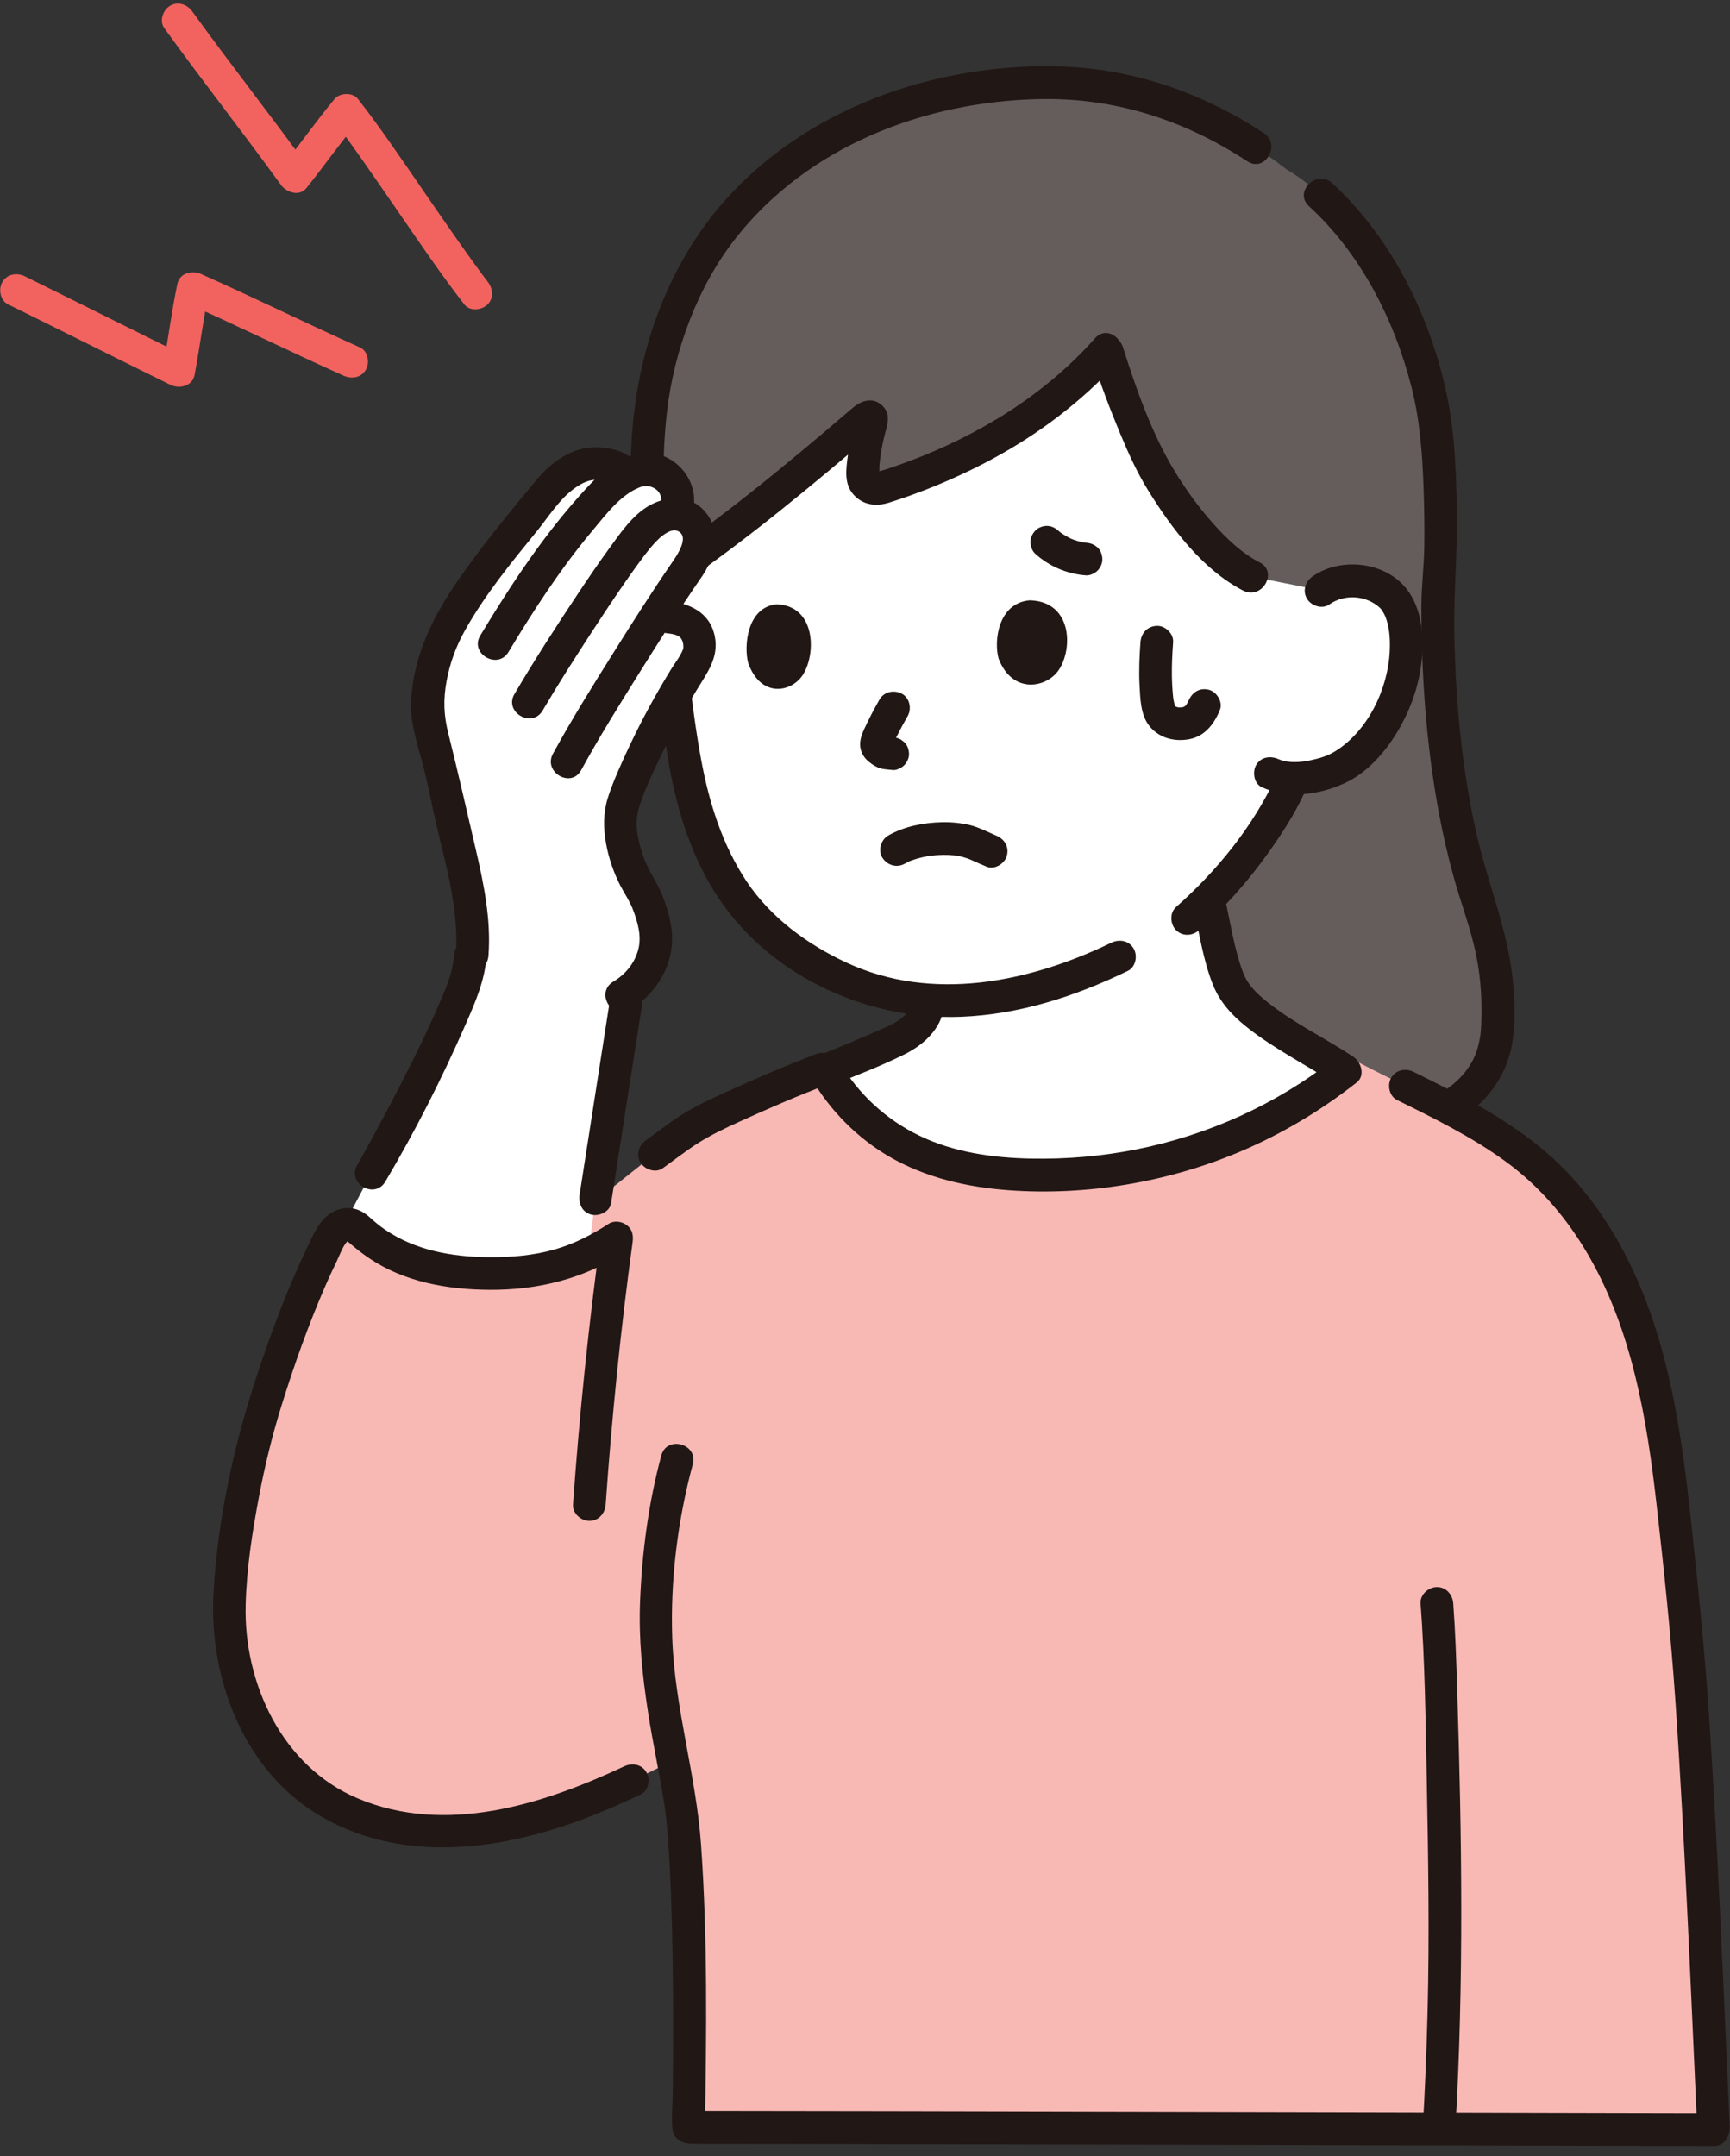 <svg width="126" height="157" viewBox="0 0 126 157" fill="none" xmlns="http://www.w3.org/2000/svg">
<rect x="0" y="0" width="126" height="157" fill="#333333" stroke="none"/>
<g clip-path="url(#clip0_2057_785)">
<path d="M104.342 81.288C109.036 79.019 109.073 75.748 109.088 73.784C109.123 70.985 108.695 68.814 107.796 66.099C106.69 62.709 104.649 55.83 104.714 43.596C104.978 41.248 104.957 38.206 104.882 35.851C104.843 34.647 104.792 33.629 104.753 32.962C104.307 24.985 99.644 15.841 93.685 12.322C86.474 6.761 80.036 5.607 73.656 6.133C64.602 6.879 57.422 10.617 52.72 16.532C50.005 19.947 48.132 24.842 47.495 29.172C46.904 33.187 47.084 39.195 48.249 44.195C49.303 53.761 98.615 81.094 98.615 81.094L104.341 81.288L104.342 81.288Z" fill="#645D5C"/>
<path d="M95.335 15.015C99.091 18.449 101.546 23.272 102.795 28.16C103.424 30.619 103.599 33.086 103.685 35.613C103.733 37.02 103.757 38.428 103.735 39.835C103.713 41.251 103.525 42.667 103.524 44.079C103.52 49.162 103.872 54.264 104.812 59.265C105.109 60.846 105.47 62.416 105.904 63.967C106.346 65.546 106.918 67.089 107.316 68.681C107.698 70.207 107.89 71.749 107.9 73.323C107.903 73.748 107.901 74.176 107.883 74.601C107.874 74.802 107.858 75.003 107.841 75.203C107.835 75.273 107.827 75.343 107.818 75.412C107.852 75.142 107.797 75.527 107.787 75.58C107.611 76.542 107.364 77.193 106.774 77.978C106.032 78.964 104.875 79.701 103.742 80.261C103.166 80.545 103.007 81.361 103.315 81.888C103.658 82.475 104.364 82.6 104.942 82.314C107.12 81.24 108.974 79.609 109.8 77.277C110.405 75.569 110.354 73.562 110.217 71.784C109.92 67.931 108.348 64.346 107.51 60.599C106.459 55.907 106.024 51.099 105.924 46.298C105.861 43.278 106.162 40.276 106.107 37.252C106.058 34.542 105.976 31.815 105.454 29.149C104.312 23.312 101.445 17.381 97.017 13.333C95.89 12.302 94.204 13.979 95.336 15.014L95.335 15.015Z" fill="#211715"/>
<path d="M82.513 154.974C69.052 154.943 56.12 154.917 50.154 154.917C50.31 145.597 50.195 134.494 49.459 130.667C49.331 130.005 49.169 129.156 48.997 128.207C44.263 130.61 39.171 132.944 33.791 133.313C29.509 133.607 24.994 132.532 21.804 129.668C18.852 127.018 17.297 123.093 16.79 119.164C16.283 115.235 17.932 106.976 18.75 104.077C20.172 99.031 22.655 92.478 24.335 89.684C24.612 89.222 25.517 88.952 25.909 89.321C28.059 91.345 30.874 92.821 36.278 92.73C38.57 92.692 40.398 92.339 42.082 91.659C42.082 90.886 42.16 88.423 42.16 88.423L47.668 84.041C49.571 82.69 50.111 82.106 52.66 80.923C54.467 80.085 58.146 78.488 60.045 77.793C61.606 80.554 63.946 82.639 66.722 83.892C69.578 85.171 72.692 85.56 75.757 85.56C83.889 85.546 92.002 83.016 98.815 77.294C104.963 80.524 110.858 82.585 115.051 88.263C121.142 96.51 121.492 106.93 122.606 116.714C123.525 124.793 124.402 146.258 124.804 155.071C122.643 155.071 102.021 155.017 82.513 154.973V154.974Z" fill="#F8B8B4"/>
<path d="M96.212 42.991C97.045 42.369 98.104 42.207 98.983 42.323C100.896 42.574 101.617 43.644 101.911 44.258C102.789 46.094 102.432 49.281 101.532 51.19C100.898 52.539 99.928 54.411 97.809 55.753C97.142 56.174 95.437 56.786 93.858 56.648C94.964 55.815 92.44 59.886 92.44 59.886C91.178 61.837 89.802 63.67 88.012 65.466C88.275 66.64 88.54 67.816 88.805 68.991C89.012 69.911 89.221 70.838 89.618 71.693C90.741 74.117 96.025 76.672 97.971 77.983C91.337 83.22 83.556 85.548 75.756 85.562C72.691 85.562 69.578 85.172 66.722 83.894C63.991 82.662 61.683 80.624 60.116 77.936C61.731 77.296 63.373 76.64 64.477 76.1C65.897 75.547 67.682 74.517 67.587 72.816C63.611 72.525 60.067 71.067 56.653 68.385C52.33 64.989 50.37 59.537 49.583 53.482C49.129 49.991 48.719 46.194 48.141 42.402C48.141 42.402 48.127 42.304 48.112 42.207L48.954 41.61C49.304 41.361 49.857 41.005 50.315 40.673C54.504 37.654 58.985 33.944 63.13 30.383C63.302 30.235 63.561 30.405 63.492 30.621C63.1 31.87 62.893 33.173 62.812 34.523C62.77 35.232 63.461 35.755 64.139 35.547C70.6 33.558 76.591 30.034 80.599 25.463C81.424 28.124 82.666 31.199 83.474 32.96C84.745 35.726 88.111 40.466 91.149 41.984C91.149 41.984 94.248 43.131 95.031 43.131C95.857 43.131 96.211 42.991 96.211 42.991L96.212 42.991Z" fill="white"/>
<path d="M48.418 44.3C48.33 43.668 48.238 43.035 48.142 42.402C48.142 42.402 48.127 42.304 48.113 42.206L48.955 41.609C49.306 41.361 49.858 41.004 50.316 40.672C54.505 37.653 58.986 33.943 63.131 30.382C63.303 30.234 63.562 30.404 63.493 30.621C63.101 31.869 62.894 33.173 62.813 34.523C62.771 35.231 63.462 35.755 64.14 35.546C70.601 33.557 76.592 30.033 80.6 25.463C81.425 28.124 82.667 31.199 83.475 32.96C84.746 35.726 88.112 40.466 91.15 41.984L96.213 42.991C97.046 42.369 98.105 42.207 98.984 42.323C100.897 42.574 101.618 43.644 101.912 44.258C102.79 46.094 102.433 49.281 101.533 51.19C100.899 52.539 99.929 54.411 97.81 55.753C97.189 56.144 95.671 56.702 94.19 56.668C94.063 56.944 93.948 57.196 93.948 57.196C93.504 58.172 92.441 59.886 92.441 59.886C91.179 61.837 89.802 63.671 88.012 65.467C88.277 66.642 88.541 67.816 88.806 68.991C89.013 69.911 89.222 70.838 89.619 71.693C90.742 74.117 96.026 76.672 97.972 77.983C91.338 83.22 83.557 85.548 75.757 85.562C72.692 85.562 69.579 85.172 66.723 83.894C63.992 82.662 61.684 80.624 60.117 77.936C61.732 77.296 63.374 76.64 64.478 76.1C65.897 75.547 67.683 74.518 67.588 72.816C63.612 72.525 60.068 71.067 56.654 68.385C52.516 65.134 50.543 60 49.691 54.255C49.653 53.998 49.618 53.741 49.584 53.482C49.205 50.573 48.858 47.452 48.418 44.3Z" fill="white"/>
<path d="M65.897 62.892C65.998 62.834 66.101 62.783 66.204 62.73C66.326 62.666 66.252 62.707 66.168 62.74C66.241 62.711 66.314 62.683 66.387 62.656C66.635 62.566 66.887 62.493 67.143 62.432C67.293 62.397 67.444 62.366 67.595 62.339C67.664 62.327 67.732 62.318 67.801 62.306C67.689 62.326 67.675 62.319 67.796 62.307C68.092 62.275 68.388 62.254 68.686 62.251C68.959 62.248 69.232 62.258 69.504 62.284C69.532 62.286 69.749 62.312 69.592 62.291C69.436 62.271 69.646 62.302 69.674 62.306C69.813 62.33 69.95 62.359 70.087 62.394C70.208 62.426 70.329 62.463 70.448 62.504C70.518 62.529 70.588 62.557 70.657 62.584C70.537 62.536 70.633 62.574 70.697 62.602C71.089 62.779 71.48 62.955 71.878 63.118C72.455 63.355 73.209 62.862 73.34 62.288C73.498 61.596 73.128 61.079 72.51 60.825C72.655 60.885 72.447 60.797 72.398 60.776C72.323 60.743 72.248 60.709 72.174 60.675C72.01 60.6 71.846 60.526 71.68 60.455C71.336 60.308 70.995 60.166 70.63 60.079C69.965 59.92 69.265 59.858 68.582 59.874C67.254 59.905 65.863 60.174 64.698 60.838C64.158 61.146 63.926 61.929 64.272 62.465C64.624 63.011 65.32 63.221 65.898 62.891L65.897 62.892Z" fill="#211715"/>
<path d="M72.734 47.971C72.375 46.739 72.662 43.921 74.99 43.715C78.061 43.779 78.174 47.193 77.117 48.781C76.251 50.082 73.753 50.592 72.734 47.971Z" fill="#211715"/>
<path d="M54.492 48.274C54.161 47.037 54.42 44.21 56.551 44.007C59.363 44.076 59.472 47.501 58.506 49.093C57.715 50.396 55.429 50.904 54.492 48.274Z" fill="#211715"/>
<path d="M64.055 50.94C63.666 51.624 63.299 52.321 62.969 53.034C62.795 53.408 62.66 53.74 62.645 54.159C62.629 54.659 62.868 55.127 63.246 55.442C63.543 55.69 63.879 55.906 64.265 55.984C64.516 56.035 64.766 56.04 65.017 56.072C65.297 56.107 65.668 55.913 65.857 55.723C66.064 55.517 66.219 55.179 66.206 54.883C66.192 54.575 66.091 54.257 65.857 54.042L65.617 53.856C65.431 53.749 65.231 53.695 65.017 53.694C64.896 53.678 64.775 53.677 64.655 53.661L64.971 53.704C64.879 53.689 64.791 53.666 64.703 53.633L64.987 53.753C64.877 53.706 64.781 53.647 64.686 53.575L64.927 53.761C64.867 53.712 64.81 53.661 64.758 53.604L64.944 53.844C64.926 53.822 64.911 53.797 64.899 53.771L65.019 54.055C65.002 54.013 64.992 53.976 64.984 53.932L65.027 54.248C65.022 54.187 65.025 54.129 65.033 54.068L64.99 54.384C65.012 54.271 65.048 54.165 65.093 54.059L64.973 54.343C65.307 53.589 65.701 52.858 66.109 52.141C66.416 51.6 66.254 50.816 65.682 50.514C65.118 50.216 64.383 50.363 64.055 50.94Z" fill="#211715"/>
<path d="M87.336 67.73C89.231 66.057 90.896 64.168 92.364 62.113C93.335 60.754 94.27 59.315 94.974 57.796C95.244 57.214 95.138 56.515 94.547 56.169C94.034 55.868 93.192 56.011 92.92 56.596C91.253 60.192 88.607 63.441 85.655 66.048C85.173 66.473 85.221 67.296 85.655 67.73C86.133 68.208 86.854 68.156 87.336 67.73Z" fill="#211715"/>
<path d="M92.05 9.693C87.675 6.821 82.736 5.059 77.489 4.852C72.77 4.666 67.867 5.481 63.483 7.238C59.409 8.87 55.688 11.336 52.769 14.632C49.472 18.356 47.378 23.114 46.492 27.989C45.5 33.444 45.88 39.334 47.15 44.71C47.501 46.198 49.794 45.568 49.443 44.078C48.367 39.524 48.045 34.654 48.576 30.001C49.084 25.561 50.792 20.906 53.561 17.373C58.836 10.644 67.322 7.391 75.709 7.215C81.19 7.1 86.283 8.748 90.85 11.747C92.133 12.589 93.325 10.531 92.05 9.693Z" fill="#211715"/>
<path d="M80.939 68.647C74.982 71.528 67.902 72.999 61.656 70.097C58.802 68.772 56.136 66.822 54.376 64.182C52.607 61.528 51.645 58.447 51.069 55.332C50.26 50.958 49.955 46.485 49.289 42.086C49.193 41.45 48.392 41.099 47.826 41.255C47.147 41.442 46.899 42.081 46.996 42.718C47.623 46.861 47.963 51.049 48.641 55.184C49.197 58.58 50.201 61.992 52.033 64.931C55.776 70.939 63.024 74.322 70.001 74.041C74.278 73.868 78.31 72.552 82.139 70.7C82.717 70.421 82.872 69.597 82.566 69.073C82.221 68.483 81.519 68.367 80.939 68.647Z" fill="#211715"/>
<path d="M96.812 44.017C97.979 43.203 99.551 43.383 100.488 44.25C100.53 44.289 100.568 44.336 100.606 44.379C100.593 44.364 100.51 44.247 100.587 44.352C100.653 44.443 100.714 44.539 100.77 44.638C100.881 44.831 100.945 45.004 101.01 45.224C101.22 45.938 101.251 46.679 101.217 47.419C101.088 50.175 99.621 53.256 97.21 54.726C96.677 55.05 96.14 55.214 95.464 55.358C94.726 55.516 93.828 55.592 93.118 55.279C92.53 55.021 91.841 55.107 91.491 55.706C91.195 56.211 91.326 57.073 91.917 57.333C93.85 58.181 96.039 57.895 97.923 57.034C99.653 56.244 101.035 54.609 101.952 52.983C102.895 51.31 103.462 49.526 103.584 47.604C103.693 45.877 103.438 43.926 102.211 42.612C100.579 40.865 97.551 40.611 95.612 41.964C95.086 42.331 94.843 43.005 95.186 43.591C95.49 44.112 96.283 44.387 96.813 44.018L96.812 44.017Z" fill="#211715"/>
<path d="M79.498 25.928C80.107 27.849 80.819 29.738 81.595 31.597C82.182 33.001 82.798 34.373 83.598 35.67C85.309 38.445 87.585 41.487 90.549 43.01C91.908 43.708 93.112 41.657 91.749 40.956C90.439 40.283 89.368 39.249 88.391 38.162C87.328 36.979 86.39 35.686 85.564 34.328C83.88 31.558 82.765 28.371 81.791 25.296C81.331 23.842 79.035 24.463 79.498 25.928Z" fill="#211715"/>
<path d="M79.751 24.63C76.131 28.724 71.312 31.678 66.219 33.583C65.626 33.805 65.029 34.014 64.427 34.209C64.367 34.228 63.835 34.354 63.823 34.4C63.816 34.425 63.886 34.415 63.939 34.439C63.893 34.418 63.962 34.544 64.001 34.523C64.057 34.493 64.047 33.91 64.053 33.852C64.118 33.152 64.237 32.46 64.404 31.777C64.592 31.016 64.94 30.215 64.285 29.56C63.606 28.881 62.756 29.154 62.114 29.692C61.459 30.241 60.815 30.804 60.162 31.356C58.962 32.37 57.755 33.377 56.538 34.37C53.879 36.538 51.167 38.618 48.354 40.583C47.829 40.95 47.585 41.623 47.928 42.209C48.232 42.73 49.026 43.006 49.555 42.636C52.018 40.916 54.411 39.112 56.758 37.233C57.953 36.277 59.136 35.305 60.312 34.325C60.914 33.823 61.514 33.317 62.112 32.81C62.409 32.559 62.706 32.306 63.002 32.054C63.249 31.843 63.548 31.497 63.841 31.357L63.241 31.52L63.352 31.53L62.752 31.367L62.844 31.428L62.418 31.001L62.471 31.099L62.309 30.5C62.295 30.842 62.066 31.322 61.991 31.68C61.888 32.179 61.813 32.684 61.749 33.19C61.623 34.179 61.451 35.252 62.197 36.053C62.888 36.796 63.832 36.892 64.758 36.599C65.663 36.313 66.558 35.997 67.442 35.652C70.865 34.312 74.137 32.576 77.06 30.337C78.638 29.127 80.114 27.804 81.433 26.312C82.443 25.17 80.767 23.482 79.751 24.631V24.63Z" fill="#211715"/>
<path d="M66.399 72.812C66.421 73.899 65.19 74.51 64.308 74.894C62.813 75.546 61.318 76.187 59.8 76.789C59.103 77.065 58.664 77.816 59.09 78.536C60.473 80.873 62.416 82.852 64.766 84.222C67.42 85.768 70.471 86.456 73.51 86.674C79.131 87.077 84.963 86.098 90.158 83.928C93.279 82.624 96.151 80.911 98.812 78.824C99.454 78.32 99.138 77.334 98.571 76.957C96.602 75.642 94.446 74.622 92.564 73.17C91.655 72.469 90.896 71.796 90.518 70.774C89.876 69.041 89.604 67.13 89.198 65.332C88.863 63.84 86.57 64.472 86.905 65.964C87.333 67.865 87.615 69.895 88.342 71.71C88.844 72.964 89.713 73.915 90.758 74.753C92.82 76.406 95.184 77.55 97.371 79.01L97.13 77.143C92.942 80.428 88.001 82.648 82.788 83.692C80.256 84.198 77.664 84.417 75.083 84.367C72.329 84.313 69.481 83.915 66.976 82.706C64.528 81.524 62.526 79.674 61.143 77.336L60.432 79.083C62.261 78.358 64.12 77.649 65.882 76.773C67.436 76 68.815 74.665 68.777 72.814C68.745 71.286 66.367 71.281 66.399 72.814V72.812Z" fill="#211715"/>
<path d="M75.399 40.324C76.427 41.247 77.72 41.796 79.098 41.898C79.388 41.92 79.738 41.75 79.938 41.55C80.144 41.344 80.3 41.006 80.287 40.709C80.273 40.402 80.172 40.083 79.938 39.869C79.696 39.646 79.427 39.545 79.098 39.52C79.012 39.514 78.926 39.506 78.841 39.495L79.157 39.537C78.737 39.479 78.329 39.365 77.937 39.203L78.221 39.323C77.817 39.153 77.437 38.935 77.09 38.667L77.331 38.853C77.245 38.785 77.162 38.715 77.081 38.643C76.846 38.432 76.562 38.294 76.24 38.294C75.948 38.294 75.6 38.424 75.4 38.643C75.192 38.869 75.037 39.167 75.051 39.483C75.065 39.789 75.165 40.113 75.4 40.324L75.399 40.324Z" fill="#211715"/>
<path d="M83.062 46.763C82.986 47.81 82.94 48.861 82.996 49.91C83.045 50.841 83.07 51.975 83.635 52.764C84.326 53.728 85.531 54.049 86.659 53.819C87.776 53.593 88.457 52.681 88.852 51.683C89.081 51.103 88.601 50.353 88.022 50.221C87.337 50.065 86.804 50.43 86.559 51.051C86.683 50.736 86.499 51.162 86.45 51.243C86.429 51.278 86.408 51.312 86.384 51.346C86.323 51.431 86.322 51.434 86.38 51.354C86.518 51.262 86.347 51.373 86.311 51.414C86.155 51.59 86.507 51.317 86.296 51.429C86.262 51.447 86.047 51.556 86.211 51.484C86.375 51.412 86.148 51.498 86.109 51.508C86.068 51.518 86.028 51.527 85.986 51.534C85.895 51.55 85.931 51.545 86.093 51.518C86.074 51.505 85.866 51.521 85.839 51.52C85.616 51.518 85.996 51.568 85.861 51.524C85.795 51.502 85.725 51.488 85.658 51.469C85.558 51.432 85.553 51.431 85.646 51.467C85.736 51.505 85.734 51.501 85.639 51.453L85.569 51.41C85.687 51.508 85.713 51.529 85.647 51.471C85.615 51.444 85.586 51.416 85.558 51.386C85.65 51.517 85.672 51.547 85.625 51.474C85.609 51.434 85.523 51.348 85.532 51.302C85.592 51.447 85.606 51.476 85.577 51.391C85.563 51.35 85.551 51.309 85.539 51.268C85.501 51.13 85.477 50.99 85.45 50.849C85.401 50.597 85.476 51.118 85.448 50.816C85.437 50.702 85.424 50.589 85.414 50.474C85.378 50.064 85.358 49.652 85.351 49.239C85.338 48.413 85.381 47.586 85.441 46.763C85.486 46.141 84.862 45.546 84.252 45.574C83.569 45.604 83.111 46.097 83.062 46.763Z" fill="#211715"/>
<path d="M103.465 116.756C103.78 120.996 103.831 125.263 103.913 129.513C104.022 135.179 104.117 140.848 103.973 146.514C103.901 149.352 103.786 152.19 103.619 155.024C103.529 156.553 105.907 156.548 105.997 155.024C106.626 144.348 106.466 133.638 106.129 122.953C106.064 120.887 105.996 118.818 105.843 116.756C105.796 116.115 105.331 115.567 104.654 115.567C104.048 115.567 103.417 116.112 103.465 116.756Z" fill="#211715"/>
<path d="M59.527 76.723C57.254 77.578 55.02 78.556 52.806 79.556C51.759 80.029 50.714 80.515 49.737 81.124C48.812 81.702 47.955 82.383 47.067 83.016C46.545 83.388 46.296 84.053 46.641 84.643C46.943 85.159 47.742 85.444 48.268 85.069C49.116 84.464 49.937 83.815 50.816 83.254C51.786 82.637 52.826 82.145 53.872 81.67C55.942 80.731 58.031 79.817 60.159 79.016C60.759 78.79 61.17 78.213 60.989 77.554C60.831 76.977 60.131 76.495 59.527 76.723Z" fill="#211715"/>
<path d="M48.166 105.983C47.231 109.444 46.76 113.034 46.619 116.613C46.511 119.334 46.779 121.958 47.193 124.645C47.548 126.951 48.054 129.231 48.408 131.536C48.418 131.603 48.428 131.671 48.438 131.738C48.488 132.088 48.408 131.487 48.452 131.854C48.481 132.091 48.508 132.327 48.533 132.565C48.589 133.108 48.634 133.653 48.673 134.197C48.764 135.46 48.824 136.725 48.871 137.991C48.989 141.147 49.023 144.307 49.025 147.466C49.026 149.108 49.016 150.751 48.998 152.394C48.989 153.225 48.908 154.086 48.962 154.915C49.02 155.795 49.688 156.107 50.482 156.107C53.238 156.107 55.994 156.111 58.75 156.115C66.974 156.128 75.197 156.146 83.421 156.165C91.993 156.184 100.564 156.205 109.136 156.225C114.17 156.238 119.204 156.253 124.238 156.26C124.423 156.26 124.608 156.26 124.793 156.26C126.323 156.26 126.326 153.882 124.793 153.882C122.297 153.882 119.8 153.873 117.304 153.867C112.209 153.855 107.114 153.843 102.019 153.83C95.698 153.815 89.378 153.8 83.059 153.786C76.963 153.772 70.868 153.758 64.772 153.747C60.276 153.739 55.781 153.73 51.285 153.728C50.908 153.728 50.531 153.728 50.154 153.728L50.994 154.076L50.991 154.073L51.34 154.914C51.455 148.069 51.54 141.179 51.061 134.345C50.707 129.295 49.143 124.392 48.963 119.324C48.812 115.083 49.353 110.707 50.459 106.615C50.858 105.136 48.565 104.505 48.166 105.983Z" fill="#211715"/>
<path d="M26.218 25.299C22.346 23.567 18.541 21.686 14.665 19.963C14.014 19.673 13.092 19.852 12.918 20.673C12.497 22.663 12.256 24.686 11.876 26.683L13.623 25.972C9.674 24.033 5.744 22.057 1.797 20.113C1.221 19.83 0.51 19.958 0.17 20.54C-0.137 21.064 0.018 21.882 0.597 22.167C4.543 24.11 8.474 26.087 12.422 28.026C13.055 28.336 14.016 28.121 14.169 27.315C14.55 25.318 14.791 23.295 15.211 21.306L13.465 22.016C17.341 23.739 21.146 25.62 25.018 27.353C25.604 27.615 26.296 27.522 26.645 26.926C26.942 26.419 26.808 25.563 26.218 25.299Z" fill="#F2635F"/>
<path d="M35.505 20.493C35.635 20.661 35.358 20.3 35.334 20.268C35.257 20.167 35.181 20.065 35.106 19.964C34.929 19.726 34.754 19.487 34.58 19.247C34.173 18.687 33.772 18.122 33.373 17.555C32.511 16.329 31.661 15.093 30.81 13.859C29.263 11.614 27.739 9.346 26.061 7.195C25.689 6.718 24.756 6.746 24.38 7.195C23.074 8.754 21.911 10.427 20.637 12.011L22.505 12.252C19.726 8.412 16.789 4.69 14.015 0.847C13.64 0.327 12.981 0.074 12.388 0.42C11.875 0.72 11.584 1.523 11.962 2.047C14.736 5.89 17.673 9.612 20.451 13.452C20.851 14.005 21.795 14.345 22.318 13.693C23.592 12.108 24.755 10.435 26.061 8.877H24.38C24.462 8.982 24.466 8.987 24.392 8.892C24.438 8.952 24.484 9.013 24.53 9.073C24.602 9.169 24.674 9.265 24.746 9.361C24.916 9.589 25.083 9.817 25.25 10.047C25.644 10.591 26.033 11.14 26.42 11.69C27.273 12.905 28.114 14.129 28.957 15.351C30.543 17.65 32.11 19.969 33.823 22.176C34.218 22.683 35.09 22.59 35.505 22.176C36.005 21.675 35.9 21.003 35.505 20.494V20.493Z" fill="#F2635F"/>
<path d="M101.753 80.104C104.471 81.445 107.211 82.792 109.667 84.584C112.174 86.413 114.173 88.772 115.717 91.454C118.864 96.921 119.936 103.268 120.641 109.453C121.187 114.246 121.692 119.044 122.023 123.856C122.379 129.033 122.647 134.216 122.899 139.399C123.149 144.547 123.371 149.696 123.605 154.844C123.674 156.368 126.052 156.377 125.983 154.844C125.532 144.914 125.135 134.979 124.482 125.059C124.17 120.316 123.683 115.598 123.175 110.872C122.478 104.377 121.557 97.786 118.63 91.865C117.033 88.633 114.844 85.68 112.023 83.416C109.26 81.201 106.115 79.61 102.954 78.051C102.378 77.767 101.667 77.896 101.327 78.478C101.02 79.002 101.176 79.819 101.754 80.105L101.753 80.104Z" fill="#211715"/>
<path d="M28.283 83.2C29.846 80.33 32.483 75.301 33.817 71.702C34.098 70.946 34.341 70.384 34.387 69.579C34.705 65.665 33.311 61.992 32.219 56.492C31.888 54.824 30.927 52.41 31.157 50.716C31.417 48.809 31.664 47.514 32.578 45.78C34.438 42.252 37.736 38.562 39.68 36.075C40.466 35.069 41.152 34.447 42.363 33.941C43.574 33.434 45.262 34.082 45.435 34.522L45.507 34.705C45.879 34.485 46.275 34.313 46.689 34.211C48.14 33.854 49.902 35.475 49.227 37.106L49.156 37.43C49.568 37.435 49.957 37.583 50.306 37.882C51.225 38.673 50.948 40.167 50.246 41.167C49.627 42.05 48.754 43.363 47.782 44.864C48.936 44.917 50.008 45.063 50.501 45.707C51.062 46.439 51.048 47.443 50.755 47.928C49.653 49.754 48.942 50.862 47.842 52.969C47.179 54.238 45.434 57.785 45.228 59.171C45.092 60.09 45.225 61.029 45.471 61.92C46.299 64.927 47.015 64.311 47.703 67.607C48.033 69.188 47.271 71.099 45.713 72.22C44.714 78.562 44.12 82.465 43.36 87.296C43.36 87.296 43.119 89.19 42.847 91.323C40.947 92.224 38.92 92.687 36.276 92.731C30.351 92.83 27.538 91.045 25.302 88.722L27.053 85.412C26.93 85.628 27.455 84.715 28.281 83.2L28.283 83.2Z" fill="white"/>
<path d="M35.576 69.579C35.77 66.992 35.248 64.423 34.666 61.916C34.004 59.071 33.358 56.226 32.648 53.393C32.316 52.068 32.278 50.947 32.524 49.605C32.77 48.263 33.223 47.041 33.895 45.85C35.346 43.274 37.233 40.972 39.095 38.687C39.915 37.681 40.681 36.438 41.723 35.647C42.172 35.306 42.752 34.953 43.33 34.946C43.631 34.943 43.924 34.987 44.207 35.093C44.473 35.191 44 34.991 44.397 35.17C44.525 35.255 44.541 35.256 44.445 35.175C44.548 35.276 44.536 35.259 44.41 35.122C45.134 36.471 47.188 35.271 46.463 33.922C45.798 32.684 43.787 32.423 42.565 32.648C41.198 32.899 39.941 33.9 39.073 34.944C37.122 37.289 35.163 39.671 33.416 42.173C31.549 44.849 30.115 47.727 29.94 51.042C29.861 52.527 30.351 54.025 30.735 55.44C31.158 56.995 31.439 58.587 31.808 60.157C32.534 63.249 33.44 66.371 33.199 69.579C33.151 70.22 33.78 70.768 34.388 70.768C35.072 70.768 35.529 70.222 35.577 69.579L35.576 69.579Z" fill="#211715"/>
<path d="M37.032 47.48C38.883 44.409 40.847 41.38 43.158 38.632C44.117 37.492 45.181 36.027 46.62 35.474C47.421 35.167 48.449 35.783 48.081 36.791C47.861 37.394 48.328 38.093 48.911 38.253C49.573 38.435 50.153 38.028 50.373 37.423C51.046 35.578 49.751 33.523 47.891 33.073C45.86 32.581 44.007 34.15 42.728 35.53C39.722 38.775 37.255 42.502 34.978 46.28C34.186 47.594 36.242 48.791 37.032 47.481L37.032 47.48Z" fill="#211715"/>
<path d="M39.521 51.74C40.671 49.784 41.897 47.87 43.135 45.969C43.857 44.861 44.588 43.76 45.338 42.671C45.672 42.188 46.009 41.707 46.353 41.232C46.5 41.03 46.647 40.828 46.797 40.628C46.866 40.536 46.935 40.444 47.005 40.352C46.886 40.508 47.076 40.261 47.114 40.214C47.395 39.861 47.684 39.51 48.016 39.203C48.364 38.879 48.935 38.499 49.316 38.647C50.335 39.043 49.224 40.557 48.865 41.081C47.432 43.171 46.071 45.312 44.724 47.458C43.19 49.9 41.656 52.352 40.273 54.884C39.539 56.227 41.592 57.428 42.326 56.084C43.654 53.654 45.123 51.298 46.592 48.952C48.061 46.606 49.531 44.281 51.101 42.015C52.027 40.679 52.556 38.804 51.462 37.395C50.204 35.773 48.09 36.087 46.65 37.251C45.76 37.97 45.082 38.959 44.413 39.876C43.616 40.969 42.855 42.088 42.105 43.214C40.504 45.618 38.932 48.051 37.468 50.541C36.69 51.863 38.745 53.061 39.521 51.741V51.74Z" fill="#211715"/>
<path d="M44.112 109.559C44.564 103.169 45.202 96.808 46.073 90.461C46.139 89.975 46.069 89.527 45.647 89.211C45.28 88.937 44.732 88.855 44.326 89.118C43.106 89.91 41.828 90.572 40.426 90.975C38.852 91.427 37.23 91.558 35.597 91.545C32.896 91.522 30.233 91.051 28.001 89.51C27.583 89.221 27.317 88.989 26.889 88.61C26.255 88.048 25.53 87.819 24.691 88.065C23.362 88.455 22.83 89.884 22.286 91.026C20.902 93.93 19.773 96.967 18.758 100.016C17.042 105.173 15.85 110.598 15.548 116.035C15.203 122.247 17.794 129.015 23.349 132.25C29.759 135.983 37.506 134.587 43.993 131.862C44.888 131.486 45.774 131.092 46.653 130.679C47.235 130.407 47.383 129.571 47.08 129.053C46.731 128.457 46.036 128.353 45.453 128.626C39.499 131.418 32.442 133.655 26.038 130.949C20.574 128.641 17.747 122.608 17.891 116.882C17.957 114.249 18.364 111.623 18.851 109.038C19.277 106.779 19.814 104.563 20.498 102.368C21.423 99.396 22.469 96.442 23.718 93.589C23.97 93.014 24.231 92.442 24.508 91.877C24.73 91.423 24.953 90.753 25.302 90.383C25.371 90.31 25.323 90.322 25.435 90.337C25.18 90.303 25.182 90.204 25.207 90.29C25.227 90.354 25.394 90.459 25.444 90.502C25.908 90.909 26.398 91.292 26.91 91.636C29.457 93.352 32.576 93.897 35.597 93.922C39.179 93.951 42.51 93.129 45.527 91.17L43.78 89.828C42.88 96.386 42.201 102.954 41.734 109.558C41.688 110.199 42.313 110.747 42.923 110.747C43.604 110.747 44.066 110.201 44.112 109.558V109.559Z" fill="#211715"/>
<path d="M48.563 46.11C48.889 46.15 49.371 46.199 49.587 46.468C49.679 46.583 49.74 46.767 49.76 46.91C49.772 46.996 49.778 47.153 49.76 47.246C49.767 47.213 49.669 47.475 49.729 47.329C49.523 47.832 49.124 48.325 48.841 48.792C48.553 49.268 48.268 49.745 47.99 50.227C47.018 51.912 46.132 53.65 45.338 55.426C44.944 56.307 44.548 57.201 44.263 58.124C43.927 59.212 43.942 60.333 44.144 61.446C44.335 62.495 44.696 63.546 45.184 64.495C45.326 64.769 45.486 65.033 45.64 65.301C45.806 65.589 45.989 65.947 46.06 66.132C46.433 67.103 46.752 68.145 46.485 69.146C46.218 70.148 45.55 70.957 44.665 71.481C43.349 72.26 44.544 74.317 45.865 73.535C47.99 72.276 49.32 69.842 48.865 67.365C48.671 66.315 48.337 65.272 47.824 64.332C47.428 63.607 47.04 62.961 46.794 62.196C46.439 61.093 46.196 59.95 46.537 58.816C46.811 57.907 47.202 57.033 47.597 56.171C48.52 54.16 49.561 52.208 50.702 50.311C51.469 49.036 52.38 47.906 52.059 46.332C51.695 44.548 50.193 43.929 48.562 43.733C47.924 43.656 47.373 44.334 47.373 44.922C47.373 45.628 47.922 46.033 48.562 46.11H48.563Z" fill="#211715"/>
<path d="M26.029 84.812C26.023 84.822 26.017 84.833 26.011 84.843C25.261 86.18 27.282 87.361 28.064 86.044C30.232 82.39 32.186 78.533 33.889 74.644C34.609 72.999 35.322 71.391 35.442 69.575C35.485 68.934 34.865 68.386 34.253 68.386C33.574 68.386 33.107 68.932 33.064 69.575C32.976 70.909 32.397 72.157 31.868 73.37C31.306 74.658 30.701 75.929 30.078 77.189C29.009 79.347 27.881 81.477 26.716 83.584C26.483 84.005 26.256 84.43 26.011 84.843L28.064 86.044C28.07 86.033 28.076 86.023 28.082 86.012C28.841 84.681 26.788 83.482 26.029 84.812Z" fill="#211715"/>
<path d="M44.452 72.639C43.7 77.419 42.967 82.201 42.215 86.98C42.116 87.613 42.377 88.259 43.046 88.442C43.611 88.597 44.408 88.25 44.508 87.612C45.259 82.832 45.993 78.05 46.745 73.271C46.844 72.638 46.583 71.992 45.914 71.809C45.35 71.654 44.552 72.001 44.452 72.639Z" fill="#211715"/>
</g>
<defs>
<clipPath id="clip0_2057_785">
<rect width="125.968" height="156" fill="white" transform="translate(0.016 0.261)"/>
</clipPath>
</defs>
</svg>
